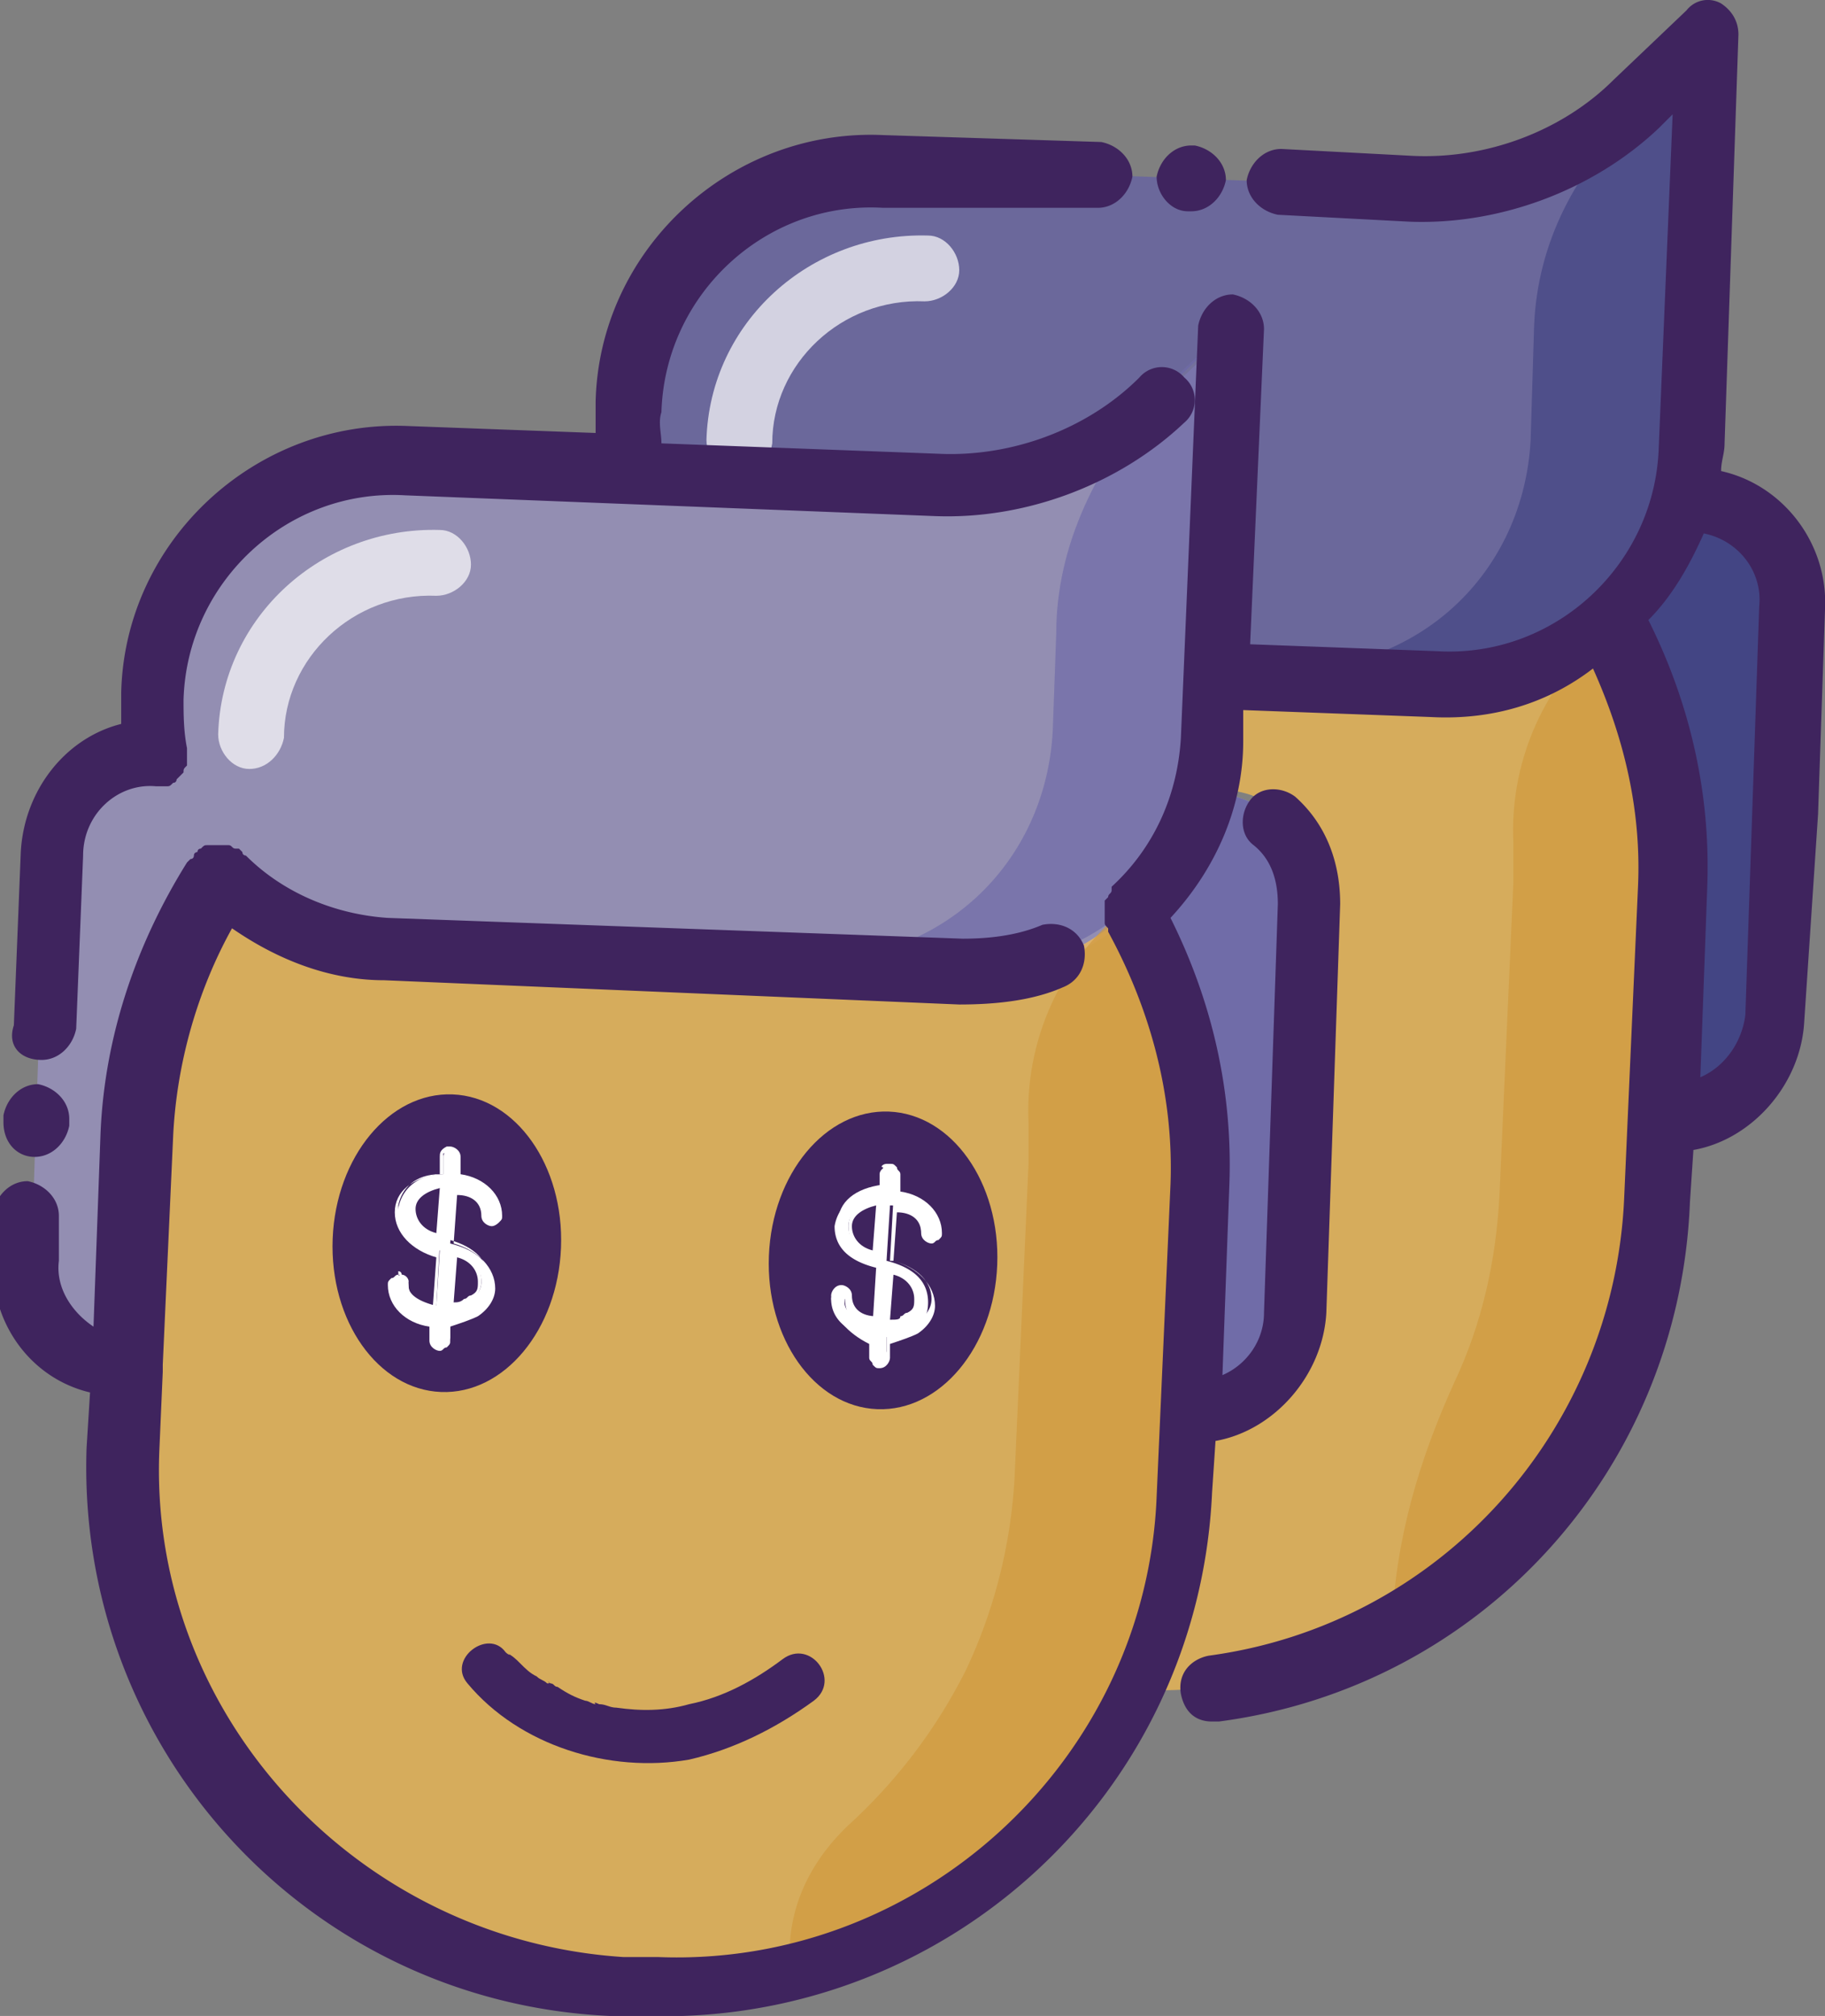 <svg xmlns="http://www.w3.org/2000/svg" xmlns:xlink="http://www.w3.org/1999/xlink" baseProfile="basic" viewBox="0 0 52.7 58.2">
    <rect x="0" y="0" width="52.7" height="58.2" fill="#808080" stroke="none"/>
    <style>
        <![CDATA[
        .Ac {
            fill: #3e205e
        }

        .Ad {
            fill: #fff
        }

        .Ae {
            fill: #ffe349
        }

        .Af {
            stroke-width: 2
        }

        .Ag {
            fill: none
        }

        .Ah {
            opacity: .7
        }

        .Ai {
            stroke: #505050
        }

        .Aj {
            stroke-linejoin: round
        }

        .Ak {
            stroke-miterlimit: 10
        }

        .Al {
            fill: #3b3b3b
        }

        .Am {
            fill: #391c41
        }

        .An {
            font-family: ITCAvantGardePro-Bold
        }

        .Ao {
            fill: #3f245e
        }

        .Ap {
            stroke: #3e205e
        }

        .Aq {
            stroke-width: .5
        }

        .Ar {
            fill: #3f215e
        }

        .As {
            font-size: 15.482px
        }

        .At {
            fill: #a85f29
        }

        .Au {
            fill: #a3eae2
        }

        .Av {
            fill: #f9f1ca
        }

        .Aw {
            stroke: #000
        }

        .Ax {
            stroke: #a85f29
        }

        .Ay {
            font-family: MyriadPro-Regular
        }

        .Az {
            font-size: 24px
        }

        .BA {
            fill: #fbc04d
        }

        .BB {
            opacity: .5
        }

        .BC {
            fill: #b5eacf
        }

        .BD {
            fill: #ffc24d
        }

        .BE {
            font-size: 36.609px
        }

        .BF {
            fill: #9ad8e3
        }

        .BG {
            font-size: 40.125px
        }

        .BH {
            font-size: 30.096px
        }

        .BI {
            fill: #f9a0c4
        }

        .BJ {
            stroke-linecap: round
        }

        .BK {
            fill: #c65899
        }

        .BL {
            fill: #009f9d
        }

        .BM {
            fill: #ea5b50
        }

        .BN {
            fill: #bb3733
        }

        .BO {
            fill: #c86d38
        }

        .BP {
            fill: #a5572f
        }

        .BQ {
            fill: #d19a40
        }

        .BR {
            fill-rule: evenodd
        }
        ]]>
    </style>
    <g class="Ao">
        <ellipse cx="129.2" cy="85.8" rx="1.5" ry="2.1" />
        <ellipse cx="135.2" cy="85.8" rx="1.5" ry="2.1" />
        <path
            d="M154.9 70.1c2.9 1.1 6.1-.4 7.2-3.3s-.4-6.1-3.3-7.2-6.1.4-7.2 3.3.4 6.1 3.3 7.2zm3.7-9.9c2.5.9 3.9 3.8 2.9 6.3-.9 2.5-3.8 3.9-6.3 2.9-2.5-.9-3.9-3.8-2.9-6.3.9-2.5 3.7-3.8 6.3-2.9z" />
        <path
            d="M152.7 60.9a5.85 5.85 0 0 1 6.2-1.5c3 1.1 4.5 4.4 3.4 7.4-.5 1.4-1.6 2.6-3 3.2s-2.9.7-4.4.2h0c-1.4-.5-2.6-1.6-3.2-3s-.7-2.9-.2-4.4c.2-.7.7-1.3 1.2-1.9zm8.2 7.7c.5-.5.9-1.2 1.1-1.9 1-2.8-.4-6-3.2-7-1.4-.5-2.9-.4-4.2.2s-2.3 1.7-2.8 3.1-.4 2.9.2 4.2 1.7 2.3 3.1 2.8h0c1.4.5 2.9.4 4.2-.2.5-.3 1.1-.7 1.6-1.2zm-7.7-7.2c1.3-1.4 3.5-2 5.4-1.3h0c2.6 1 4 3.9 3 6.5-.5 1.3-1.4 2.3-2.6 2.8-1.2.6-2.6.6-3.9.2-1.3-.5-2.3-1.4-2.8-2.6-.6-1.2-.6-2.6-.2-3.9.3-.7.6-1.2 1.1-1.7zm5.3-1.1c-2.5-.9-5.2.4-6.2 2.8-.9 2.5.4 5.2 2.8 6.2 2.5.9 5.2-.4 6.2-2.8 1-2.5-.3-5.2-2.8-6.2h0zm-3.6 5.6c.1-.2 0-.4-.2-.4-.2-.1-.4 0-.4.2-.3.9.2 1.7 1.1 2.2v.1l-.2.5c-.1.2 0 .4.2.4.2.1.4 0 .4-.2l.2-.6c1.1.3 2-.1 2.3-.9s-.1-1.7-1.1-2.4l.8-2.1c.5.3.9.8.7 1.3-.1.2 0 .4.2.4.2.1.4 0 .4-.2.3-.9-.2-1.7-1.1-2.2v-.1l.2-.5c.1-.2 0-.4-.2-.4-.2-.1-.4 0-.4.2l-.2.5v.1c-1.1-.3-2 .1-2.3.9s.1 1.7 1.1 2.4l-.8 2.1c-.5-.3-.9-.8-.7-1.3zm2.8 1c-.2.5-.7.7-1.4.5l.7-2c.6.5.9 1 .7 1.5zm-1.8-3.9c.2-.5.7-.7 1.4-.5l-.7 2c-.6-.5-.8-1-.7-1.5z" />
        <path
            d="M155.5 62.1c.4-.5 1.2-.7 2-.5h0l.2-.5c0-.1.1-.2.2-.3s.2-.1.4 0c.1 0 .2.1.3.2s.1.2 0 .4l-.2.5c1 .5 1.4 1.4 1.1 2.3 0 .1-.1.2-.2.3s-.2.1-.4 0h0c-.2-.1-.3-.4-.3-.6.2-.5-.3-.9-.6-1.1l-.7 1.9c1 .7 1.4 1.6 1.1 2.5s-1.3 1.3-2.3 1l-.2.5c-.1.2-.4.4-.6.3s-.4-.4-.3-.6l.2-.5c-1-.5-1.4-1.4-1.1-2.3.1-.2.4-.4.6-.3h0c.2.1.3.4.3.6h0c-.2.5.3.9.6 1.1l.7-1.9c-1-.7-1.4-1.6-1.1-2.5.1-.1.2-.3.3-.5zm2.2-.2h-.1c-1-.3-1.9.1-2.2.9s.1 1.6 1 2.2l.1.1-.9 2.3-.1-.1c-.7-.4-1-.9-.8-1.5 0-.1 0-.2-.1-.3h0c-.1 0-.2 0-.3.1-.3.8.1 1.6 1.1 2.1l.1.1-.3.7c0 .1 0 .2.1.3.1 0 .2 0 .3-.1l.3-.7h.1c1 .3 1.9-.1 2.2-.9s-.1-1.6-1-2.2l-.1-.1.9-2.3.1.1c.7.4 1 .9.8 1.5 0 .1 0 .2.1.3h.2c.1 0 .1-.1.1-.1.3-.8-.1-1.6-1.1-2.1h-.1l.3-.7v-.2c0-.1-.1-.1-.1-.1h-.2c-.1 0-.1.1-.1.1l-.3.6zm-1.7.7c.3-.3.8-.4 1.4-.3h.1l-.8 2.3-.1-.1c-.7-.5-.9-1.1-.7-1.6h0c0-.1 0-.2.1-.3zm1.2-.1c-.6-.1-1 .1-1.1.5h0c-.1.4 0 .8.5 1.2l.6-1.7zm-.3 2.8l.1.1c.7.5.9 1.1.7 1.6s-.8.8-1.6.6h-.1l.9-2.3zm.5 1.8c.1-.1.1-.1.1-.2h0c.1-.4 0-.8-.5-1.2l-.6 1.7c.5 0 .8-.1 1-.3zm-48.6 3.5c3-.8 4.7-3.9 3.9-6.9s-3.9-4.7-6.9-3.9-4.7 3.9-3.9 6.9 3.9 4.7 6.9 3.9zM106 60.5c2.6-.7 5.3.8 6.1 3.4.7 2.6-.8 5.3-3.4 6.1s-5.3-.8-6.1-3.4c-.8-2.7.7-5.4 3.4-6.1z" />
        <path
            d="M103.1 61.3c.7-.7 1.6-1.3 2.6-1.6 3-.9 6.2.9 7.1 4 .4 1.5.2 3-.5 4.4-.8 1.3-2 2.3-3.4 2.7h0c-1.5.4-3 .2-4.4-.5-1.3-.8-2.3-2-2.7-3.4-.6-2.2 0-4.2 1.3-5.6zm8.2 7.7a4.44 4.44 0 0 0 .8-1.1c.7-1.3.9-2.8.5-4.2-.8-2.9-3.8-4.6-6.8-3.8-2.9.8-4.6 3.8-3.8 6.8.4 1.4 1.3 2.6 2.6 3.3s2.8.9 4.2.5h0c.9-.3 1.8-.8 2.5-1.5zm-7.7-7.3c.6-.7 1.4-1.1 2.3-1.4h0c2.7-.7 5.5.8 6.2 3.5.4 1.3.2 2.7-.5 3.8-.7 1.2-1.7 2-3 2.4-2.7.7-5.5-.8-6.2-3.5-.4-1.3-.2-2.7.5-3.8.2-.3.4-.7.7-1zm2.4-1.1c-1.2.3-2.3 1.2-2.9 2.3s-.8 2.4-.4 3.6c.3 1.2 1.1 2.3 2.3 2.9s2.4.8 3.6.4c1.2-.3 2.3-1.1 2.9-2.3.6-1.1.8-2.4.4-3.6-.3-1.2-1.1-2.3-2.3-2.9-1.1-.6-2.4-.8-3.6-.4h0zm.3 6.6c-.1-.2-.2-.3-.4-.2s-.3.2-.2.4c.2.9 1.1 1.3 2.2 1.1v.1l.1.5c.1.2.2.3.4.2s.3-.2.2-.4l-.2-.7c1-.4 1.6-1.2 1.3-2.1-.2-.9-1.1-1.3-2.3-1.3l-.6-2.2c.6-.1 1.2.1 1.4.6.1.2.2.3.4.2s.3-.2.2-.4c-.2-.9-1.1-1.3-2.2-1.1v-.1l-.2-.5c-.1-.2-.2-.3-.4-.2s-.3.2-.2.4l.2.5v.1c-1 .4-1.6 1.2-1.3 2.1.2.9 1.1 1.3 2.3 1.3l.6 2.2c-.5.2-1.2.1-1.3-.5zm2.9-.8c.1.5-.2 1-.8 1.3l-.6-2c.7-.1 1.2.2 1.4.7zm-3.7-2.2c-.1-.5.2-1 .8-1.3l.6 2c-.8.1-1.3-.2-1.4-.7z" />
        <path
            d="M105.9 61.2c.1-.1.1-.1.2-.1.2-.1.5.1.6.3l.2.6c1.1-.1 2 .3 2.3 1.2.1.2-.1.5-.3.6h0-.1a.55.55 0 0 1-.5-.3c-.1-.5-.6-.6-1.1-.6l.5 1.9c1.2 0 2 .5 2.3 1.4.2.9-.3 1.8-1.3 2.2l.2.5c.1.2-.1.5-.3.6s-.5-.1-.6-.3l-.2-.5c-1.1.1-2-.3-2.3-1.2v-.4c.1-.1.1-.2.2-.2h0c.2-.1.5.1.6.3h0c.2.5.8.6 1.1.6l-.5-1.9c-1.2 0-2-.5-2.3-1.4-.2-.9.3-1.8 1.3-2.2h0l-.2-.5c.1-.3.1-.5.2-.6zm2.9 2.3c.1-.1.1-.1.1-.2-.2-.8-1-1.2-2.1-1h-.1l-.2-.8c0-.1-.2-.2-.3-.2s-.2.2-.1.3l.2.8h-.1c-1 .4-1.5 1.2-1.2 2 .2.8 1 1.3 2.1 1.2h.1l.7 2.4h-.1c-.8.1-1.4-.2-1.5-.7 0-.1-.1-.2-.3-.2h0c-.1 0-.1.1-.1.1v.2c.2.8 1 1.2 2.1 1h.1l.2.8c0 .1.2.2.3.2s.2-.2.2-.3l-.2-.8h.1c1-.4 1.5-1.2 1.2-2-.2-.8-1-1.3-2.1-1.2h-.1l-.7-2.4h.1c.8-.1 1.4.2 1.5.7 0 .1.1.2.2.2v-.1zm-3.2-.2c.2-.2.4-.3.6-.4l.1-.1.7 2.3h-.2c-.8 0-1.4-.3-1.5-.9-.1-.3 0-.6.3-.9zm.6-.2c-.5.3-.8.7-.6 1h0c.1.4.5.7 1.1.7l-.5-1.7zm1.4 2.4h.2c.8 0 1.4.3 1.5.9.2.5-.2 1.1-.9 1.4l-.1.1-.7-2.4zm1.2 1.7c.2-.2.3-.5.2-.7h0c-.1-.4-.5-.7-1.1-.7l.5 1.7c.2-.1.3-.2.4-.3z" />
    </g>
    <path
        d="M18.2 11.8c.1-3.8 3.4-6.8 7.2-7l15.3.6c2.4.4 4.8-.5 6.6-2.2l1.8-1.7-.4 11.5c-.1 1.9-.9 3.6-2.2 4.8h0c-1.3 1.2-3.1 1.9-5 1.8l-6.1-.2.4-9.9c0-.1 0-.1-.1-.2-.1 0-.2 0-.1.1l-2.1 2c-1.8 1.5-4.1 2.4-6.5 2.3l-8.6-.3v-.1c-.1-.4-.2-1-.2-1.5z"
        fill="#635fa7" class="Ah" />
    <g fill="#9c95c8">
        <use xlink:href="#Cs" class="Ah" />
        <path
            d="M.9 36.5l.2-5.9.1-5.8c.1-1.6 1.7-2.8 3.2-2.7h.1v-.2c-.1-.5-.1-1.1-.1-1.6.1-3.8 3.4-6.8 7.2-6.6l15.3.6c2.4.1 4.9-.8 6.5-2.7l1.8-1.7-.3 11.7c-.1 1.9-.9 3.6-2.2 4.8h0c-1.3 1.2-3.1 1.9-5 1.8l-16.6-.6c-1.7-.1-3.3-.8-4.6-2h-.4C4.8 27.7 4 30.3 3.9 33l-.3 6.5c-1.4-.2-2.7-1.5-2.7-3z"
            class="Ah" />
    </g>
    <path
        d="M18.7 56.9h-1c-8.1-.3-14.4-7.1-14-15.2l.1-2.3.3-6.6c.1-2.5.9-5 2.2-7.1 1.3 1.2 2.9 1.9 4.6 1.9l16.6.6c1.9.1 3.6-.6 5-1.8 1.2 2.3 1.9 4.9 1.8 7.5l-.4 9a14.91 14.91 0 0 1-1.4 5.6h-.1c-.1 0-.2.1-.2.2s0 .1.1.1c-2.4 5-7.6 8.3-13.6 8.1z"
        class="Ah BA" />
    <g fill="#706ca8">
        <use xlink:href="#Cs" class="Ah" />
        <path
            d="M35.2 9.7l-1.8 1.7c-1.7 2-2.9 4.3-2.9 6.9l-.1 2.8c-.1 1.9-.9 3.6-2.2 4.8h0c-1.3 1.2-3.1 1.9-5 1.8l4.5.2c1.9.1 3.7-.6 5-1.8h0c1.3-1.2 2.2-2.9 2.2-4.8l.3-11.6z"
            class="Ah" />
    </g>
    <path
        d="M32.5 26.3l-.3.2c-1.7 1.5-2.6 3.7-2.5 5.9v1.2l-.4 9a14.91 14.91 0 0 1-1.4 5.6c-.8 1.6-1.9 3.1-3.3 4.4-1.1 1-1.8 2.3-1.8 3.8h0c4.1-1.1 7.5-3.9 9.4-7.6l-.1-.1c0-.1.1-.2.2-.2h.1a14.91 14.91 0 0 0 1.4-5.6l.4-9c.2-2.7-.4-5.3-1.7-7.6z"
        class="Ah BQ" />
    <path
        d="M47.9 34.8c-.3 7.9-6.9 14.1-14.7 14 .8-1.7 1.3-3.6 1.3-5.6l.1-2.2c1.7 0 3.1-1.4 3.2-3.1l.4-11.8c.1-1.8-1.3-3.3-3-3.3h-.1c.1-.5.2-1 .2-1.5l.1-1.7 6.1.2c1.9.1 3.6-.6 5-1.8 1.2 2.3 1.9 4.9 1.8 7.5l-.4 9.3z"
        class="Ah BA" />
    <use xlink:href="#Ct" fill="#635fa7" class="Ah" />
    <g fill="#434584">
        <use xlink:href="#Ct" class="Ah" />
        <path
            d="M47.3 3.2c0 .1 0 .1 0 0-1.8 1.7-2.9 3.8-3 6.2l-.1 3.3c-.1 1.9-.9 3.6-2.2 4.8h0c-1.3 1.2-3.1 1.9-5 1.8l4.5.2c1.9.1 3.7-.6 5-1.8h0c1.3-1.2 2.2-2.9 2.2-4.8l.4-11.4-1.8 1.7z"
            class="Ah" />
    </g>
    <path
        d="M46.5 18.2l-.3.2c-1.7 1.5-2.6 3.7-2.5 5.9v1.2l-.4 9c-.1 1.9-.5 3.7-1.3 5.4-1 2.2-1.7 4.5-1.8 7h0c4.3-2.4 7.3-6.9 7.5-12.2l.4-9c.2-2.6-.4-5.2-1.6-7.5z"
        class="Ah BQ" />
    <path
        d="M7.2 22.2c-.5 0-.9-.5-.9-1 .1-3.4 3-6 6.4-5.9.5 0 .9.5.9 1s-.5.9-1 .9c-2.4-.1-4.4 1.8-4.4 4.1-.1.5-.5.9-1 .9zm14.1-8.5c-.5 0-.9-.5-.9-1 .1-3.4 3-6 6.4-5.9.5 0 .9.5.9 1s-.5.9-1 .9c-2.4-.1-4.4 1.8-4.4 4.1-.1.6-.5 1-1 .9z"
        class="Ah Ad" />
    <g class="Ao">
        <path
            d="M1.2 30.6c.5 0 .9-.4 1-.9l.2-5c0-1.2 1-2.1 2.1-2h.3c.1 0 .1 0 .2-.1.1 0 .1-.1.1-.1l.2-.2c0-.1 0-.1.1-.2v-.5c-.1-.5-.1-1-.1-1.4.1-3.4 3-6.1 6.4-5.9l15.3.6c2.6.1 5.3-.9 7.2-2.7a.85.85 0 0 0 0-1.3.85.85 0 0 0-1.3 0c-1.5 1.5-3.7 2.3-5.8 2.2l-8-.3c0-.3-.1-.6 0-.9.1-3.4 3-6.1 6.4-5.9h6.2c.5 0 .9-.4 1-.9 0-.5-.4-.9-.9-1l-6.3-.2c-4.4-.2-8.2 3.3-8.3 7.7v.9l-5.4-.2c-4.4-.2-8.2 3.3-8.3 7.7v.9c-1.6.4-2.8 1.9-2.9 3.7l-.2 5c-.2.6.2 1 .8 1zM1 33.4c.5 0 .9-.4 1-.9v-.2c0-.5-.4-.9-.9-1-.5 0-.9.4-1 .9v.2c0 .6.4 1 .9 1zM34.3 6.1h.1c.5 0 .9-.4 1-.9 0-.5-.4-.9-.9-1h-.1c-.5 0-.9.4-1 .9 0 .5.4 1 .9 1zm18.2 17.4l.2-5.9c.1-1.9-1.2-3.6-3-4 0-.3.1-.5.1-.8L50.2 1c0-.4-.2-.7-.5-.9a.78.78 0 0 0-1 .2l-2.1 2c-1.5 1.5-3.7 2.3-5.8 2.2L37 4.3c-.5 0-.9.4-1 .9 0 .5.4.9.9 1l3.8.2c2.6.1 5.3-.9 7.2-2.7l.4-.4-.4 9.6c-.1 3.4-3 6.1-6.4 5.9l-5.4-.2.4-9.1c0-.5-.4-.9-.9-1-.5 0-.9.4-1 .9l-.5 11.9c-.1 1.7-.8 3.2-2 4.3v.1c0 .1-.1.1-.1.2l-.1.1v.6c0 .1 0 .1.1.2v.1c1.2 2.2 1.9 4.7 1.8 7.3l-.4 9c-.3 7.6-6.8 13.6-14.4 13.3h-1c-7.7-.5-13.7-7-13.4-14.6l.1-2.3v-.2l.3-6.6c.1-2.1.7-4.2 1.7-6 1.3.9 2.8 1.5 4.4 1.5l16.6.7c1 0 2.1-.1 3-.5.5-.2.7-.7.6-1.2-.2-.5-.7-.7-1.2-.6-.7.3-1.5.4-2.3.4l-16.6-.6c-1.5-.1-3-.7-4.1-1.8 0 0-.1 0-.1-.1l-.1-.1h-.1c-.1 0-.1-.1-.2-.1H6c-.1 0-.1 0-.2.1-.1 0-.1.1-.1.1s-.1 0-.1.1c0 0 0 .1-.1.1l-.1.1C3.9 27.3 3 30 2.9 32.8l-.2 5.5c-.6-.4-1.1-1.1-1-1.9v-1.3c0-.5-.4-.9-.9-1h0c-.5 0-.9.4-1 .9v1.3c-.1 1.9 1.1 3.5 2.8 3.9l-.1 1.6c-.3 8.7 6.4 16 15.1 16.4h1c8.7.3 16-6.4 16.4-15.1l.1-1.5c1.7-.3 3.1-1.9 3.2-3.7l.4-11.8c0-1.2-.4-2.3-1.3-3.1-.4-.3-1-.3-1.3.1s-.3 1 .1 1.3c.5.4.7 1 .7 1.7l-.4 11.8c0 .8-.5 1.5-1.2 1.8l.2-5.5c.1-2.7-.5-5.3-1.7-7.7 1.3-1.4 2.1-3.2 2.1-5.1v-.9l5.4.2c1.8.1 3.4-.4 4.7-1.4.9 2 1.4 4.1 1.3 6.3l-.4 9c-.3 6.7-5.3 12.3-12 13.2-.5.1-.9.5-.8 1.1.1.5.4.8.9.8h.2c7.6-1 13.3-7.3 13.6-15l.1-1.5c1.7-.3 3.1-1.9 3.2-3.7l.4-6zm-3.4 7.6l.2-5.5c.1-2.7-.5-5.3-1.7-7.7.7-.7 1.2-1.6 1.6-2.5 1 .2 1.7 1.1 1.6 2.1l-.4 11.8c-.1.8-.6 1.5-1.3 1.8z" />
        <ellipse transform="matrix(.999 .039 -.039 .999 1.416 -.476)" cx="12.9" cy="35.9" rx="3.3" ry="4.3" />
    </g>
    <g class="Ad">
        <path
            d="M14 35c0 .1.1.2.2.2s.2-.1.2-.2c0-.6-.5-1-1.2-1.1h0v-.5c0-.1-.1-.2-.2-.2s-.2.1-.2.2v.5c-.7 0-1.2.4-1.3 1 0 .6.4 1 1.2 1.2l-.1 1.6c-.4-.1-.9-.3-.8-.7 0-.1-.1-.2-.2-.2s-.2.1-.2.2c0 .6.5 1 1.2 1.1v.5c0 .1.1.2.2.2s.2-.1.2-.2v-.5c.3 0 .6-.1.8-.2.3-.2.4-.5.4-.8 0-.6-.4-1-1.2-1.2l.1-1.6c.5 0 .9.2.9.7zm-2.1-.1c0-.4.4-.7.9-.7l-.1 1.5c-.5-.1-.8-.4-.8-.8zm2 2.1a.55.55 0 0 1-.3.5c-.2.1-.4.2-.6.2l.1-1.5c.5.1.8.4.8.8z" />
        <path
            d="M12.9 33.1h.1c.1 0 .3.1.3.3v.5c.7.1 1.2.6 1.2 1.2 0 .1 0 .1-.1.2 0 0-.1.1-.2.1h0c-.1 0-.3-.1-.3-.3 0-.4-.3-.6-.7-.6l-.1 1.4c.7.2 1.2.7 1.2 1.3 0 .3-.2.6-.5.8-.2.1-.5.2-.8.3v.4c0 .1 0 .1-.1.2-.1 0-.1.1-.2.1s-.3-.1-.3-.3v-.4c-.7-.1-1.2-.6-1.2-1.2 0-.1 0-.1.1-.2.1 0 .1-.1.2-.1s.3.1.3.3c0 .4.3.6.7.6l.1-1.4c-.7-.2-1.2-.7-1.2-1.3s.5-1 1.3-1.1v-.5c0-.1 0-.2.2-.3-.1 0 0 0 0 0zm1.3 2c0-.1 0-.1 0 0 .1-.6-.4-1-1-1.1H13v-.6s0-.1-.1-.1h-.1v.6h-.1c-.7 0-1.1.4-1.2.9 0 .5.4.9 1.1 1.1h.1l-.1 1.8h-.1c-.6-.1-.9-.4-.9-.9 0 0 0-.1-.1-.1 0 .5.4.9 1.1 1h.1v.6s0 .1.1.1v-.6h.1c.3 0 .6-.1.8-.2.2-.2.4-.4.4-.7 0-.5-.4-.9-1.1-1.1h-.1L13 34h.1c.6.2 1 .6 1.1 1.1h0c-.1-.1-.1 0 0 0h0c-.1 0 0 0 0 0zm-1.9-.9c.1-.1.3-.1.5-.1h.1l-.1 1.8h-.1c-.6-.2-.9-.5-.9-1h0c0-.3.2-.6.5-.7zm.4.1c-.4.1-.7.3-.7.6h0c0 .3.2.6.6.7l.1-1.3zm.2 1.7h.1c.6.2.9.5.9 1h0c0 .2-.1.4-.3.6-.2.1-.4.2-.7.2h-.1l.1-1.8zm.5 1.5c.1 0 .1-.1.2-.1.2-.1.2-.2.2-.4h0c0-.3-.2-.6-.6-.7l-.1 1.3c.1 0 .2 0 .3-.1z" />
    </g>
    <ellipse transform="matrix(.999 .039 -.039 .999 1.445 -.971)" cx="25.5" cy="36.4" rx="3.3" ry="4.3"
        class="Ao" />
    <g class="Ad">
        <path
            d="M26.6 35.5c0 .1.1.2.2.2s.2-.1.2-.2c0-.6-.5-1-1.2-1.1h0v-.5c0-.1-.1-.2-.2-.2s-.2.1-.2.2v.5c-.7 0-1.2.4-1.3 1 0 .6.4 1 1.2 1.2l-.1 1.6c-.4-.1-.9-.3-.8-.7 0-.1-.1-.2-.2-.2s-.2.1-.2.2c0 .6.5 1 1.2 1.1v.5c0 .1.1.2.2.2s.2-.1.2-.2v-.5c.3 0 .6-.1.8-.2.3-.2.4-.5.4-.8 0-.6-.4-1-1.2-1.2l.1-1.6c.5 0 .9.2.9.7zm-2.1-.1c0-.4.4-.7.9-.7l-.1 1.5c-.5-.1-.8-.4-.8-.8zm2 2.1a.55.55 0 0 1-.3.5c-.2.1-.4.2-.6.2l.1-1.5c.5.1.9.4.8.8z" />
        <path
            d="M25.6 33.6h.1c.1 0 .1 0 .2.1 0 .1.1.1.1.2v.5c.7.1 1.2.6 1.2 1.2 0 .1 0 .1-.1.2-.1 0-.1.1-.2.1s-.3-.1-.3-.3h0c0-.4-.3-.6-.7-.6l-.1 1.4c.7.2 1.2.7 1.2 1.3 0 .3-.2.6-.5.8-.2.1-.5.2-.8.3v.4c0 .1-.1.3-.3.3-.1 0-.1 0-.2-.1 0-.1-.1-.1-.1-.2v-.4c-.6-.3-1.1-.8-1.1-1.4 0-.1.1-.3.3-.3.1 0 .3.1.3.3 0 .4.3.6.7.6l.1-1.4c-.7-.2-1.2-.7-1.2-1.3s.5-1 1.3-1.1v-.5c-.1 0 0-.1.1-.1zm1.2 2s0-.1 0 0c.1-.1.1-.1 0 0 .1-.6-.4-1-1-1.1h-.1v-.6s-.1 0-.1.1v.6h-.1c-.7 0-1.1.4-1.2.9 0 .5.4.9 1.1 1.1h.1l-.1 1.8h-.1c-.6-.1-.9-.4-.9-.9h-.1c0 .5.4.9 1.1 1h.1v.6s.1 0 .1-.1v-.6h.1c.3 0 .6-.1.8-.2.2-.2.4-.4.4-.7 0-.5-.4-.9-1.1-1.1h-.1l.1-1.8h.1c.5.1.8.5.9 1-.1-.1 0 0 0 0zm-1.8-.9c.1-.1.3-.1.5-.1h.1l-.1 1.8h-.1c-.6-.2-.9-.5-.9-1h0c0-.3.2-.6.5-.7zm.3.1c-.4.1-.7.3-.7.6h0c0 .3.2.6.6.7l.1-1.3zm.3 1.7h.1c.6.2.9.5.9 1h0c0 .2-.1.4-.3.6-.2.1-.4.2-.7.2h-.1l.1-1.8zM26 38c.1 0 .1-.1.2-.1.2-.1.2-.2.2-.4h0c0-.3-.2-.6-.6-.7l-.1 1.3c.2 0 .3 0 .3-.1z" />
    </g>
    <path
        d="M13.5 48.6c1.5 1.8 4.1 2.6 6.4 2.2 1.3-.3 2.5-.9 3.6-1.7.8-.6-.1-1.8-.9-1.2s-1.7 1.1-2.7 1.3c-.7.2-1.4.2-2.1.1-.2 0-.3-.1-.5-.1 0 0-.2-.1-.1 0-.1 0-.2-.1-.3-.1-.3-.1-.5-.2-.8-.4-.1 0-.1-.1-.2-.1-.2-.1.1 0-.1 0-.1-.1-.2-.1-.3-.2-.2-.1-.3-.2-.5-.4-.1-.1-.2-.2-.4-.3.2.1.1.1 0 0-.5-.7-1.7.2-1.1.9h0z"
        class="Ao" />
    <defs>
        <path id="CS"
            d="M-1711.6 763.8h0c-.4 0-.7-.3-.7-.6-.3-4.5-.2-8.1.3-13.1 0-.4.4-.6.7-.6.2 0 .3.1.5.2.1.1.2.3.1.5-.5 4.9-.6 8.5-.3 12.8 0 .4-.2.7-.6.8h0zm.2-13.8c-.1 0-.2.1-.2.2-.5 4.9-.6 8.6-.3 13 0 .1.1.2.2.2h0c.1 0 .2-.1.1-.2-.3-4.4-.2-8 .3-12.9v-.1c0-.2 0-.2-.1-.2z" />
        <path id="Cs"
            d="M35.1 22.9c1.5.1 2.8 1.4 2.7 3l-.4 11.8c-.1 1.5-1.3 2.7-2.8 2.7l.3-6.5c.1-2.7-.5-5.4-1.8-7.7.9-.9 1.6-2 2-3.3-.1-.1-.1 0 0 0z" />
        <path id="Ct"
            d="M51.1 29.5c-.1 1.5-1.3 2.7-2.8 2.7l.3-6.5c.1-2.7-.5-5.4-1.8-7.7.9-.9 1.6-2 2-3.3l.1.1c1.5.1 2.8 1.4 2.7 3l-.2 5.9-.3 5.8z" />
    </defs>
</svg>